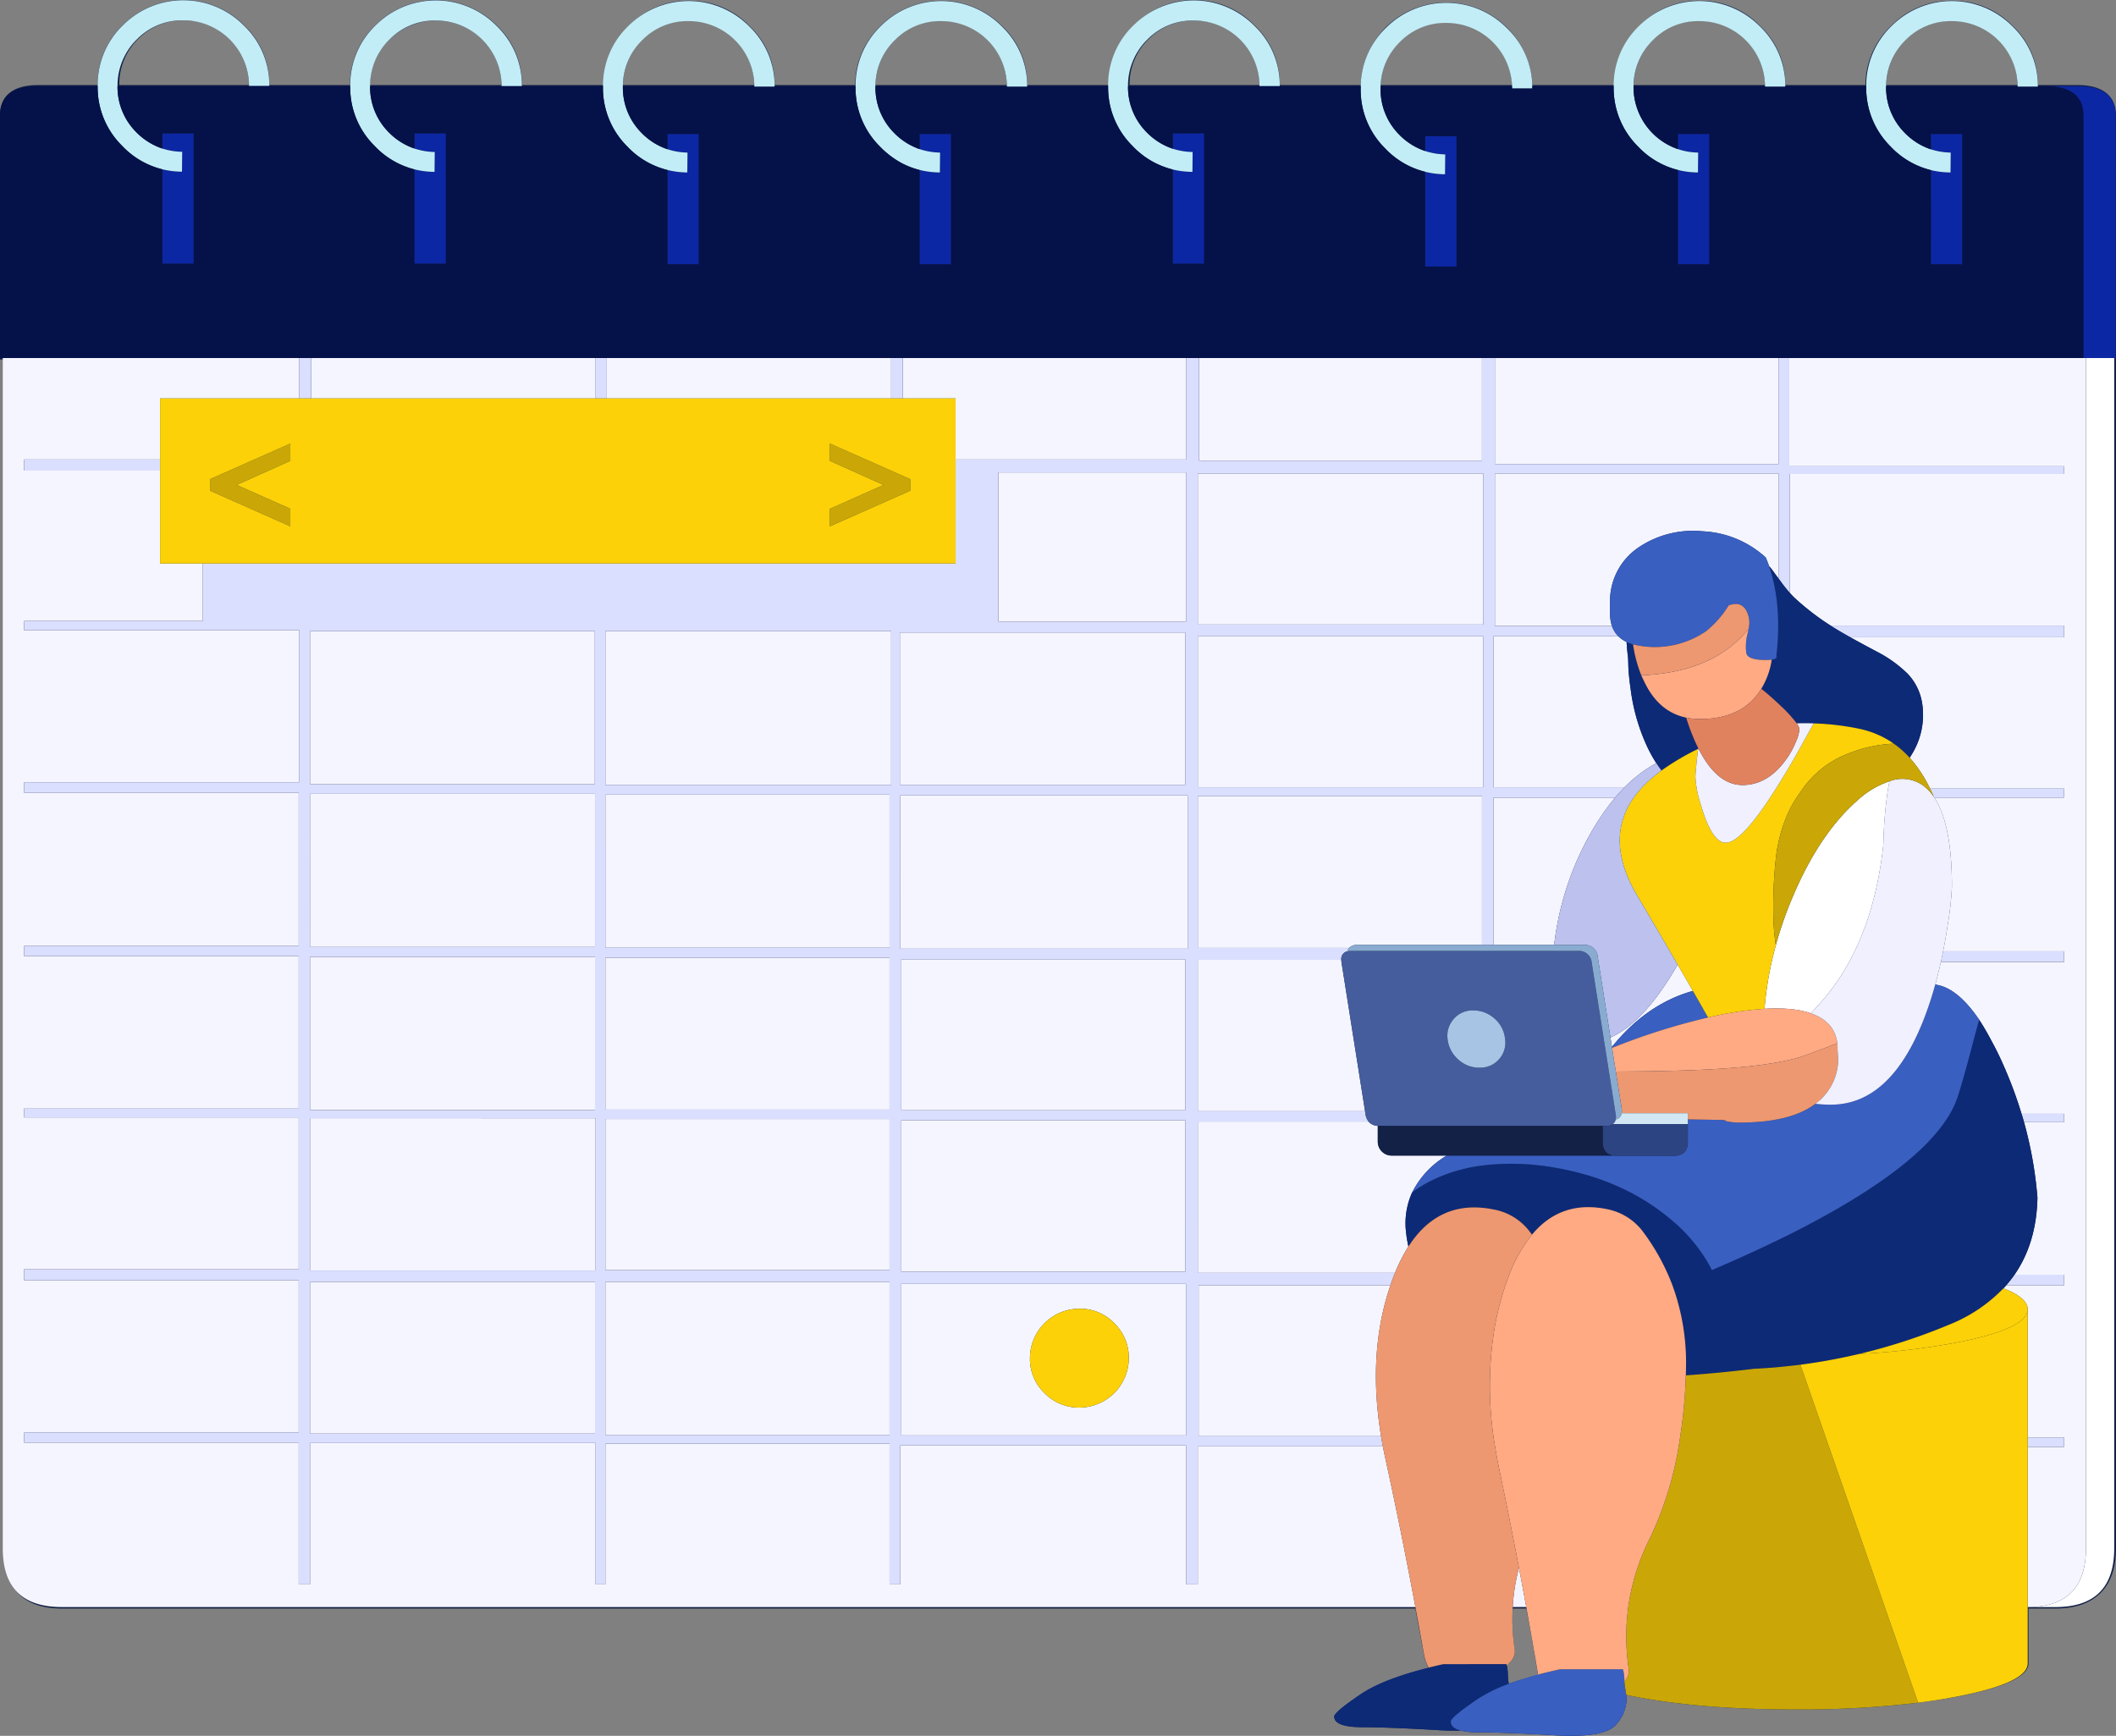 <svg xmlns="http://www.w3.org/2000/svg" xmlns:xlink="http://www.w3.org/1999/xlink" width="507.253" height="416.105" viewBox="0 0 507.253 416.105"><rect x="0" y="0" width="507.253" height="416.105" fill="#808080" stroke="none"/><defs><clipPath id="clip-path"><path id="Trac&#xE9;_3061" data-name="Trac&#xE9; 3061" d="M121.8,0H629.057V416.1H121.8Zm0,0" transform="translate(-121.804)"></path></clipPath><clipPath id="clip-path-2"><path id="Trac&#xE9;_3070" data-name="Trac&#xE9; 3070" d="M476.475,132.959H612.537V422.172H476.475Zm0,0" transform="translate(-476.475 -132.959)"></path></clipPath></defs><g id="Agenda" transform="translate(-121.804)"><g id="Groupe_594" data-name="Groupe 594" transform="translate(121.804)" clip-path="url(#clip-path)"><path id="Trac&#xE9;_3060" data-name="Trac&#xE9; 3060" d="M483.484,403.645a17.776,17.776,0,0,1-.213-1.955,11.433,11.433,0,0,0-.239-2.406q.482-.491.953-1.027a3.107,3.107,0,0,0,.905-2.828,48.365,48.365,0,0,1-.454-9.838h3.245c.959,4.769,1.89,10.407,2.785,15.7.018.1.036.12.048.221C487.919,402.212,485.577,402.865,483.484,403.645ZM210.478,20.513A15.276,15.276,0,0,1,215.22,9.4a16.019,16.019,0,0,1,22.235.01,15.851,15.851,0,0,1,4.585,10.973H210.478Zm65.362-11.1A15.062,15.062,0,0,1,286.946,5,15.3,15.3,0,0,1,298.057,9.52a15.831,15.831,0,0,1,4.574,10.865h-31.51A16.082,16.082,0,0,1,275.84,9.412Zm60.547,0A15.062,15.062,0,0,1,347.492,5,15.3,15.3,0,0,1,358.6,9.52a15.828,15.828,0,0,1,4.573,10.865h-31.51A16.083,16.083,0,0,1,336.387,9.412Zm56.206,11.1A15.062,15.062,0,0,1,397.122,9.4a14.935,14.935,0,0,1,11.013-4.481,15.174,15.174,0,0,1,11.059,4.491,15.766,15.766,0,0,1,4.53,10.973H392.593ZM457.478,9.841a15.072,15.072,0,0,1,11.107-4.415,15.291,15.291,0,0,1,11.11,4.523,15.552,15.552,0,0,1,4.575,10.435H452.76A15.83,15.83,0,0,1,457.478,9.841Zm60.641-.429A15.059,15.059,0,0,1,529.228,5,15.3,15.3,0,0,1,540.335,9.52a15.844,15.844,0,0,1,4.577,10.865H513.4A16.1,16.1,0,0,1,518.119,9.412Zm60.546,0A15.069,15.069,0,0,1,589.777,5,15.3,15.3,0,0,1,600.884,9.52a15.844,15.844,0,0,1,4.577,10.865H573.944A16.1,16.1,0,0,1,578.665,9.412ZM619.81,20.385h-9.489a19.081,19.081,0,0,0-6.052-14.168A19.716,19.716,0,0,0,589.823.183a20.01,20.01,0,0,0-14.59,5.944,19.72,19.72,0,0,0-6.247,14.435v-.177H549.777a19.067,19.067,0,0,0-6.057-14.168A19.707,19.707,0,0,0,529.274.183a19.473,19.473,0,0,0-14.349,5.944,19.5,19.5,0,0,0-6.008,14.435v-.177H489.133a20.447,20.447,0,0,0-6.054-13.74,20.635,20.635,0,0,0-28.938-.223,20.889,20.889,0,0,0-6.149,13.963h-19.4a19.168,19.168,0,0,0-6.056-14.31A19.717,19.717,0,0,0,408.087.038a19.37,19.37,0,0,0-14.3,5.948,19.436,19.436,0,0,0-5.958,14.429v-.03H368.042a19.053,19.053,0,0,0-6.056-14.168A20.527,20.527,0,0,0,333,6.127a19.675,19.675,0,0,0-6.2,14.435v-.177H307.5a19.053,19.053,0,0,0-6.056-14.168A19.707,19.707,0,0,0,286.994.183a19.381,19.381,0,0,0-14.3,5.944,19.457,19.457,0,0,0-5.958,14.435v-.177H246.9a19.18,19.18,0,0,0-6.052-14.31,20.5,20.5,0,0,0-28.966-.088,19.652,19.652,0,0,0-6.173,14.429v-.03h-55.3v.078a15.042,15.042,0,0,1,4.5-11.105,14.9,14.9,0,0,1,11-4.485,15.177,15.177,0,0,1,11.055,4.513,15.847,15.847,0,0,1,4.525,11h4.86A19.241,19.241,0,0,0,180.3,6.049a20.472,20.472,0,0,0-28.94-.108,19.524,19.524,0,0,0-6.149,14.278.917.917,0,0,0,0,.167h-14.3c-6.072,0-9.107,2.623-9.107,7.327V86.179h.953v285c0,9.376,4.417,14.414,13.825,14.414H461.1c.7,3.813,1.387,7.323,2.049,11.078a9.3,9.3,0,0,0,1.144,3.177c-7.178,1.792-12.562,3.837-16.161,6.225-4.32,2.928-6.486,4.714-6.486,5.414q0,2.525,6.627,2.562,6.676,0,18.452.713c1.929.108,3.68.138,5.244.088a17.942,17.942,0,0,0,4.242.43q6.677,0,18.452.714,11.872.671,14.587-2.621a9.33,9.33,0,0,0,2.478-6.578c-.026-.173-.052-.335-.072-.5.4.095.8.179,1.216.265q16.307,3.239,39.333,3.241a238.825,238.825,0,0,0,29.411-1.622c3.529-.445,6.966-.987,10.11-1.619,10.84-2.163,16.352-4.768,16.352-7.822V385.592h6.483c9.376,0,14.492-5.039,14.492-14.414V27.712c0-4.7-3.144-7.327-9.247-7.327" transform="translate(-121.804 0)" fill="#132146" fill-rule="evenodd"></path></g><path id="Trac&#xE9;_3062" data-name="Trac&#xE9; 3062" d="M648.855,89.933V375.281q0,14.063-14.066,14.063h-5.908q13.2-.431,13.2-14.063V89.933ZM576.126,247.008a20.44,20.44,0,0,0-4.413-.955c-.057-.01-.123-.018-.19-.026a39.958,39.958,0,0,0-6.5-.092,82.472,82.472,0,0,1,2.718-15.257,89.355,89.355,0,0,1,4.125-11.778q6.381-15.017,15.494-22.981a21.289,21.289,0,0,1,7.624-4.529c-.2.947-.385,1.978-.545,3.1a107.731,107.731,0,0,0-.93,12.109q-2.088,19.385-10.727,32.279a53.249,53.249,0,0,1-3.529,4.674c-.9,1.052-1.947,2.2-3.123,3.457" transform="translate(-20.224 -4.104)" fill="#fff" fill-rule="evenodd"></path><path id="Trac&#xE9;_3063" data-name="Trac&#xE9; 3063" d="M264.478,311.393V347.77H196.159V311.393Zm.142-39.236v36.517H196.159V272.156Zm141.353.476v36.329H337.9V272.632ZM335.08,311.393v36.76H266.956v-36.76Zm0-39.045v36.234H266.956V272.348Zm71.084,39.523V348.2H337.9V311.871ZM392.436,329.7a11.435,11.435,0,0,0-3.484-8.392,11.277,11.277,0,0,0-8.343-3.479A11.883,11.883,0,0,0,368.74,329.7a11.277,11.277,0,0,0,3.482,8.342,11.434,11.434,0,0,0,8.388,3.484A11.9,11.9,0,0,0,392.436,329.7ZM337.56,192.249V155.728h68.413v36.521Zm.335,41.811h68.078v36.191H337.9Zm-70.94-.381H335.08V270.1H266.956Zm70.7-2.145V194.775h68.889v36.758Zm-141.5-.427V194.394h68.319v36.712Zm70.8.191V194.585H335.08V231.3ZM443.376,234.2a5.382,5.382,0,0,0,.07.717l5.625,35.566h-40.1V234.2Zm11.774,78q-.18.536-.357,1.094-5.075,15.773-1.882,35.093H409.17V312.206Zm32.564,77.139h-3.245a46.181,46.181,0,0,1,1.5-9.394Q486.858,384.644,487.714,389.344Zm-28.248-86.414a38.291,38.291,0,0,0-3.219,6.317H408.976V272.966h40.93a2.99,2.99,0,0,0,2.216,1.023v3.743a3.34,3.34,0,0,0,3.337,3.388h13.184a21.391,21.391,0,0,0-8.272,8.82,17.879,17.879,0,0,0-1.382,10.2v.239a.558.558,0,0,1,.046.237C459.157,301.4,459.3,302.174,459.466,302.931Zm17.923-146.3v36.186H408.976V156.633Zm46.626,78.716q2.034,3.471,3.647,6.3-11.112,3.122-19.405,13.419l-.357-2.241Q516.063,249.194,524.015,235.348Zm-78.781-4H408.976V194.964h68.13v35.664H447.261A2.5,2.5,0,0,0,445.234,231.345ZM509.021,195.3a55.98,55.98,0,0,0-4.363,6.008,70.516,70.516,0,0,0-10.108,28.129q-.051.371-.213,1.192H479.869V195.3Zm-.764-41.147H480.2V117.587h67.982v25.2c-.961-1.306-1.5-2.049-1.623-2.219-.211-.257-.426-.514-.642-.76q-.362-1.045-.786-2.051a24,24,0,0,0-15.207-6.291,23.288,23.288,0,0,0-15.209,3.813,15.5,15.5,0,0,0-6.911,13.4v3.055A9.469,9.469,0,0,0,508.257,154.152Zm-30.868-36.566v36.235H408.976V117.587Zm32.4,39.046a7.319,7.319,0,0,0,1.978,1.361c.1,1.507.209,2.693.335,3.548.03.161.062.987.092,2.482q.145,2.574.526,5.1a46.56,46.56,0,0,0,4.1,14.208,34.689,34.689,0,0,0,2.075,3.716,31.784,31.784,0,0,0-7.605,5.77H479.869V156.633Zm50.87-2.572A61.03,61.03,0,0,1,552,147.383c-.344-.331-.714-.714-1.094-1.142V117.727h65.743v-1.858H550.765V89.933h71.121V375.281q0,13.633-13.2,14.063h-.765v-38.38h8.723v-2.286h-8.723V317.971q0-2.766-5.821-5.029c.231-.243.452-.488.668-.737h13.876v-2.53H604.753q5.271-7.6,5.5-18.448a95.672,95.672,0,0,0-3.216-18.117h9.607v-2h-10.2a97.825,97.825,0,0,0-3.812-10.44,3.9,3.9,0,0,0-.242-.574q-1.472-3.432-3.052-6.291-1.518-2.911-3.046-5.244-5.109-7.537-10.249-8.392c-.1-.016-.19-.034-.288-.048q.732-2.637,1.356-5.434h29.535v-2.531H587.636q.663-3.257,1.171-6.719a74.645,74.645,0,0,0,.95-8.82q0-14.951-4.218-21.314h31.107v-2.145H584.512a31.605,31.605,0,0,0-4.886-7.415c.139-.2.272-.422.406-.642a17.962,17.962,0,0,0,2.625-12.157,13.207,13.207,0,0,0-3.576-7.389,30.522,30.522,0,0,0-7.156-5.152q-3.784-2-6.53-3.528h51.25V154.06ZM480.2,89.933h67.982v25.41H480.2Zm-3.1,0v24.6H409.263v-24.6ZM196.159,233.49h68.319V270.2H196.159Zm0-78.1H264.43V192.1H196.159Zm70.8,36.856V155.392h68.509v36.856Zm139.208-74.9V153.1h-45V117.348Zm-55.254-3.1V99.61H338.229V89.933h67.935v24.316ZM335.465,89.933V99.61H267.291V89.933Zm-139.067,0H264.62V99.61H196.4Zm-36.184,24.316H127.606v2.669h32.608v22.263h10.249V152.96H127.606V155.2h65.979v36.425H127.606v2.528h65.838v36.712H127.606V233.3h65.838v36.566H127.606v2.1h65.838v36.429H127.606v2.623h65.838v36.517H127.606v2.384h65.838V383.91h2.715v-33.9H264.62v33.9h2.336V350.154H335.08V383.91h2.579V350.586h68.5V383.91h2.812V350.824H453.34c.182.961.383,1.929.6,2.9q3.877,17.769,7.2,35.616H136.614q-14.112,0-14.112-14.063V89.933h71.082V99.61H160.214v14.639" transform="translate(-0.032 -4.104)" fill="#f5f5ff" fill-rule="evenodd"></path><path id="Trac&#xE9;_3064" data-name="Trac&#xE9; 3064" d="M264.864,272.156H196.4v36.517h68.461Zm-.142,39.236H196.4V347.77h68.319Zm70.6-39.045H267.2v36.234h68.124Zm0,39.045H267.2v36.76h68.124Zm70.893-38.761H338.14v36.329h68.078Zm.191,39.238H338.14V348.2h68.268ZM267.2,233.679V270.1h68.124V233.679Zm70.94.381v36.191h68.078V234.06Zm-.335-41.811h68.413V155.728H337.8Zm.1,39.285h68.889V194.775H337.9Zm-70.7-.237h68.124V194.585H267.2Zm-70.8-.191h68.319V194.394H196.4Zm281.229-74.473H409.22v36.186h68.413ZM608.167,350.965v-2.286h8.723v2.286Zm-5.153-38.759a30.666,30.666,0,0,0,1.983-2.53H616.89v2.53Zm4.269-39.1c-.185-.67-.385-1.337-.6-2h10.2v2Zm-22.527-79.956H616.89V195.3H585.784c-.046-.07-.093-.144-.144-.215a.222.222,0,0,0-.026-.072C585.342,194.376,585.054,193.758,584.756,193.154Zm-424.3-76.235H127.85v-2.669h32.608ZM560.9,154.06H616.89v2.811H565.64q-1.641-.918-2.908-1.67C562.106,154.827,561.5,154.447,560.9,154.06Zm26.457,80.622c.19-.835.36-1.677.524-2.531H616.89v2.531Zm-109.723-117.1H409.22v36.235h68.413Zm-126.479-3.337h55.254V89.933h3.1v24.6H477.35v-24.6h3.1v25.41H548.43V89.933h2.579v25.936H616.89v1.858H551.148v28.514q-.8-.906-1.716-2.1c-.375-.508-.7-.957-1-1.357v-25.2H480.448v36.566H508.5a6.055,6.055,0,0,0,.456,1.05,5.87,5.87,0,0,0,1.072,1.431H480.113v36.186h31.416q-1.144,1.162-2.264,2.48H480.113v35.33H477.35V194.964H409.22v36.381h36.258a1.739,1.739,0,0,0-.383.807,1.859,1.859,0,0,0-1.475,2.053h-34.4v36.282h40.1l.1.668a3.867,3.867,0,0,0,.738,1.81H409.22v36.283h47.272q-.575,1.412-1.1,2.958H409.414v36.186h43.74c.13.8.273,1.612.429,2.432H409.22V383.91h-2.812V350.586H337.9V383.91h-2.579V350.154H267.2V383.91h-2.336v-33.9H196.4v33.9h-2.715V349.915H127.85v-2.384h65.838V311.014H127.85v-2.623h65.838V271.962H127.85v-2.1h65.838V233.3H127.85v-2.433h65.838V194.155H127.85v-2.528h65.979V155.2H127.85V152.96h42.857V139.182H351.154Zm55.254,3.1h-45V153.1h45ZM267.2,192.249h68.509V155.392H267.2Zm-70.8-36.856V192.1h68.271V155.392Zm0,78.1V270.2h68.319V233.49ZM264.864,99.61V89.933h2.671V99.61Zm70.845-9.677h2.763V99.61h-2.763Zm-141.881,0h2.813V99.61h-2.813V89.933" transform="translate(-0.276 -4.104)" fill="#dbdfff" fill-rule="evenodd"></path><path id="Trac&#xE9;_3065" data-name="Trac&#xE9; 3065" d="M162.568,41.573a21.1,21.1,0,0,0,4.718.57l.048-4.768a16.359,16.359,0,0,1-4.766-.785V32.941H170.1V64.219h-7.529Zm60.448-4.983V32.941h7.535V64.219h-7.535V41.595a20.927,20.927,0,0,0,4.816.6l.048-4.768A16.032,16.032,0,0,1,223.016,36.59Zm60.643,5.147a20.409,20.409,0,0,0,4.768.6l.048-4.768a16.234,16.234,0,0,1-4.816-.809V33.084h7.531V64.361h-7.531Zm60.45,0a21.41,21.41,0,0,0,4.865.6l.048-4.768a16.388,16.388,0,0,1-4.912-.835V33.084h7.535V64.361h-7.535Zm60.691-.12a20.208,20.208,0,0,0,3.192.5c.5.04,1.014.062,1.527.07l.048-4.768a16.383,16.383,0,0,1-4.768-.785v-3.7h7.531V64.219H404.8Zm60.5.552a20.508,20.508,0,0,0,4.769.6L470.114,38a16.235,16.235,0,0,1-4.816-.811V33.61h7.532V64.885H465.3Zm60.6-5.438V33.084h7.531V64.361h-7.531V41.737a20.981,20.981,0,0,0,4.809.6l.051-4.768A15.939,15.939,0,0,1,525.894,36.73Zm60.636,5.033a21.045,21.045,0,0,0,4.721.57l.046-4.768a16.516,16.516,0,0,1-4.767-.787V33.084h7.536V64.361H586.53Zm43.96,45.054H623.1V28.7q0-6.023-6.673-6.913a19.784,19.784,0,0,0-2-.145h7.249q9.155,0,9.15,7.058V86.817h-.329" transform="translate(-1.86 -0.988)" fill="#0c27a3" fill-rule="evenodd"></path><path id="Trac&#xE9;_3066" data-name="Trac&#xE9; 3066" d="M146.333,20.657c0-.092,0-.191,0-.287a19.786,19.786,0,0,1,6.149-14.4,20.436,20.436,0,0,1,28.94.191,19.625,19.625,0,0,1,6.052,14.445h-4.86A15.71,15.71,0,0,0,166.928,4.875,15.14,15.14,0,0,0,155.819,9.36a15.483,15.483,0,0,0-4.72,11.105V20.8a15.349,15.349,0,0,0,4.433,10.821,15.794,15.794,0,0,0,6.3,3.983,16.359,16.359,0,0,0,4.766.785l-.048,4.768a21.1,21.1,0,0,1-4.718-.57,19.749,19.749,0,0,1-9.677-5.677,19.67,19.67,0,0,1-5.818-14.11Zm101.687,0h-4.86A15.71,15.71,0,0,0,227.47,4.923,15.146,15.146,0,0,0,216.365,9.4a15.492,15.492,0,0,0-4.72,11.112V20.8a15.365,15.365,0,0,0,4.433,10.871,15.671,15.671,0,0,0,6.2,3.933,16.032,16.032,0,0,0,4.865.833l-.048,4.768a20.927,20.927,0,0,1-4.816-.6,19.769,19.769,0,0,1-9.579-5.651A19.681,19.681,0,0,1,206.879,20.8v-.383a19.785,19.785,0,0,1,6.149-14.4,20.426,20.426,0,0,1,28.94.191A19.623,19.623,0,0,1,248.02,20.657Zm55.73,0A15.7,15.7,0,0,0,288.065,5.068,15.131,15.131,0,0,0,276.96,9.549a15.49,15.49,0,0,0-4.72,11.107V20.8a15.351,15.351,0,0,0,4.433,11.011,15.655,15.655,0,0,0,6.245,3.959,16.234,16.234,0,0,0,4.816.809l-.048,4.768a20.409,20.409,0,0,1-4.768-.6,19.689,19.689,0,0,1-9.63-5.647,19.714,19.714,0,0,1-5.814-14.3v-.237a19.789,19.789,0,0,1,6.149-14.4,20.426,20.426,0,0,1,28.936.191,19.6,19.6,0,0,1,6.056,14.3V20.8H303.75Zm60.546,0A15.7,15.7,0,0,0,348.612,5.068a15.131,15.131,0,0,0-11.105,4.481,15.491,15.491,0,0,0-4.72,11.107V20.8a15.351,15.351,0,0,0,4.433,11.011,15.744,15.744,0,0,0,6.149,3.933,16.388,16.388,0,0,0,4.912.835l-.048,4.768a21.41,21.41,0,0,1-4.865-.6,19.3,19.3,0,0,1-4.385-1.692,21.038,21.038,0,0,1-2.121-1.332,22.052,22.052,0,0,1-3.029-2.623,19.723,19.723,0,0,1-5.815-14.3v-.237a19.8,19.8,0,0,1,6.151-14.4,20.426,20.426,0,0,1,28.936.191,19.6,19.6,0,0,1,6.056,14.3V20.8H364.3Zm60.547,0A15.708,15.708,0,0,0,409.158,4.923,15.14,15.14,0,0,0,398.052,9.4a15.493,15.493,0,0,0-4.72,11.112V20.8a15.363,15.363,0,0,0,4.433,10.871,15.8,15.8,0,0,0,6.293,3.981,16.383,16.383,0,0,0,4.768.785l-.048,4.768c-.514-.008-1.025-.03-1.527-.07a20.208,20.208,0,0,1-3.192-.5,19.772,19.772,0,0,1-9.679-5.673A19.686,19.686,0,0,1,388.564,20.8v-.383a19.8,19.8,0,0,1,6.151-14.4,20.421,20.421,0,0,1,28.936.191,19.611,19.611,0,0,1,6.056,14.445Zm60.546,0A15.717,15.717,0,0,0,469.7,5.5,15.132,15.132,0,0,0,458.6,9.979a15.507,15.507,0,0,0-4.718,10.678v.429a15.372,15.372,0,0,0,4.433,11.158,15.723,15.723,0,0,0,6.245,3.957,16.235,16.235,0,0,0,4.816.811l-.048,4.768a20.508,20.508,0,0,1-4.769-.6,19.728,19.728,0,0,1-9.633-5.651,19.728,19.728,0,0,1-5.813-14.541v-.335A19.791,19.791,0,0,1,455.26,6.591a20.434,20.434,0,0,1,28.938.191,19.614,19.614,0,0,1,6.054,13.875v.574h-4.863Zm65.507,0V20.8h-4.865v-.145A15.708,15.708,0,0,0,530.347,5.068a15.128,15.128,0,0,0-11.11,4.481,15.507,15.507,0,0,0-4.72,11.107V20.8a15.734,15.734,0,0,0,10.636,14.944,15.939,15.939,0,0,0,4.86.835l-.051,4.768a20.981,20.981,0,0,1-4.809-.6,19.755,19.755,0,0,1-9.584-5.647,19.717,19.717,0,0,1-5.818-14.3v-.237a19.8,19.8,0,0,1,6.149-14.4,20.431,20.431,0,0,1,28.939.191A19.615,19.615,0,0,1,550.9,20.657Zm55.684,0A15.708,15.708,0,0,0,590.9,5.068a15.137,15.137,0,0,0-11.112,4.481,15.51,15.51,0,0,0-4.721,11.107A15.376,15.376,0,0,0,579.5,31.812a15.684,15.684,0,0,0,6.288,3.981,16.516,16.516,0,0,0,4.767.787l-.046,4.768a21.045,21.045,0,0,1-4.721-.57,19.775,19.775,0,0,1-9.674-5.673A19.733,19.733,0,0,1,570.3,20.657v-.092a19.823,19.823,0,0,1,6.149-14.4,20.436,20.436,0,0,1,28.944.191,19.63,19.63,0,0,1,6.052,14.3V20.8h-4.86v-.145" transform="translate(-1.119 -0.003)" fill="#c2edf6" fill-rule="evenodd"></path><path id="Trac&#xE9;_3067" data-name="Trac&#xE9; 3067" d="M621.238,86.817H121.8V28.7q0-7.056,9.107-7.058h14.3v.145a19.67,19.67,0,0,0,5.818,14.11,19.749,19.749,0,0,0,9.677,5.677V64.219h7.529V32.941h-7.529V36.59a15.794,15.794,0,0,1-6.3-3.983,15.349,15.349,0,0,1-4.433-10.821v-.145h55.78v.145a19.681,19.681,0,0,0,5.818,14.158,19.769,19.769,0,0,0,9.579,5.651V64.219h7.535V32.941h-7.535V36.59a15.671,15.671,0,0,1-6.2-3.933,15.365,15.365,0,0,1-4.433-10.871v-.145h55.828v.145a19.714,19.714,0,0,0,5.814,14.3,19.689,19.689,0,0,0,9.63,5.647V64.361h7.531V33.084H281.8v3.672a15.655,15.655,0,0,1-6.245-3.959,15.351,15.351,0,0,1-4.433-11.011v-.145h31.51v.145H307.5v-.145h19.4v.145a19.723,19.723,0,0,0,5.815,14.3,22.052,22.052,0,0,0,3.029,2.623,21.038,21.038,0,0,0,2.121,1.332,19.3,19.3,0,0,0,4.385,1.692V64.361h7.535V33.084h-7.535V36.73A15.744,15.744,0,0,1,336.1,32.8a15.351,15.351,0,0,1-4.433-11.011v-.145h31.51v.145h4.865v-.145h19.4v.145a19.686,19.686,0,0,0,5.816,14.158,19.772,19.772,0,0,0,9.679,5.673v22.6h7.531V32.941H402.94v3.7a15.8,15.8,0,0,1-6.293-3.981,15.363,15.363,0,0,1-4.433-10.871v-.145h55.778v.335a19.727,19.727,0,0,0,5.813,14.541,19.728,19.728,0,0,0,9.633,5.651V64.885h7.532V33.61h-7.532v3.576a15.723,15.723,0,0,1-6.245-3.957,15.372,15.372,0,0,1-4.433-11.158v-.429h31.51v.574h4.863v-.574h19.5v.145a19.717,19.717,0,0,0,5.818,14.3,19.756,19.756,0,0,0,9.584,5.647V64.361h7.531V33.084h-7.531V36.73A15.734,15.734,0,0,1,513.4,21.786v-.145h31.514v.145h4.865v-.145h19.4A19.733,19.733,0,0,0,575,36.09a19.775,19.775,0,0,0,9.674,5.673v22.6h7.536V33.084H584.67v3.694a15.684,15.684,0,0,1-6.288-3.981,15.376,15.376,0,0,1-4.439-11.156h31.518v.145h4.86v-.145h2.24a19.784,19.784,0,0,1,2,.145q6.673.891,6.673,6.913V86.817" transform="translate(0 -0.988)" fill="#051149" fill-rule="evenodd"></path><path id="Trac&#xE9;_3068" data-name="Trac&#xE9; 3068" d="M487.264,421.337c-1.563.046-3.315.012-5.244-.1q-11.779-.714-18.452-.714-6.626-.045-6.627-2.575,0-1.05,6.486-5.434,5.4-3.586,16.161-6.269,1.7-.434,3.528-.833h15.113c.03.11.064.231.1.358a11.433,11.433,0,0,1,.239,2.406,17.776,17.776,0,0,0,.213,1.955,36.76,36.76,0,0,0-7.411,3.624q-6.487,4.385-6.486,5.434Q484.879,420.706,487.264,421.337ZM474.727,305.315c-.169-.757-.309-1.527-.431-2.314a.558.558,0,0,0-.046-.237v-.239a17.879,17.879,0,0,1,1.382-10.2,30.1,30.1,0,0,1,4.67-2.862,38.494,38.494,0,0,1,12.348-3.6c.349-.044.7-.081,1.05-.119.474-.052.949-.09,1.431-.118a58.712,58.712,0,0,1,13.923.64q17.061,2.766,28.743,12.683a38.916,38.916,0,0,1,9.18,11.038c.169.327.339.65.5.979q1.418-.611,2.79-1.218,7.2-3.14,13.039-5.982c.051-.022.1-.048.144-.07q1.31-.638,2.579-1.264,28.443-14.292,37.225-26.937c.478-.675.909-1.34,1.289-2a21.434,21.434,0,0,0,1.86-4.1q1.333-4.052,3.812-13.54.717-2.716,1.341-4.909,1.526,2.336,3.046,5.244,1.572,2.86,3.052,6.291a3.9,3.9,0,0,1,.242.574,97.825,97.825,0,0,1,3.812,10.44c.211.668.411,1.334.6,2a95.672,95.672,0,0,1,3.216,18.117q-.231,10.845-5.5,18.448a30.666,30.666,0,0,1-1.983,2.53c-.216.249-.437.494-.668.737a37.2,37.2,0,0,1-13.11,8.749,138.716,138.716,0,0,1-21.382,6.962,140.392,140.392,0,0,1-14.179,2.6c-.843.108-1.68.2-2.528.287-1.074.119-2.158.231-3.242.335-1.788.148-3.581.267-5.389.357-2.856.347-5.61.648-8.245.905-2.81.269-5.5.492-8.055.666q.031-1.051.046-2.1a53.957,53.957,0,0,0-3.314-19.645c-.308-.8-.632-1.6-.981-2.384a52.273,52.273,0,0,0-5.765-9.964,14.134,14.134,0,0,0-8.725-5.721q-11.123-2.35-18.139,6.078c-.153-.2-.3-.4-.454-.594a13.975,13.975,0,0,0-8.723-5.436.188.188,0,0,0-.048,0,23.349,23.349,0,0,0-2.48-.383Q481.4,294.911,474.727,305.315Zm53.846-144.368a32.078,32.078,0,0,0,1.977,7.415c.194.443.4.891.622,1.334q3.432,7.409,10.133,8.82.709,2.279,1.546,4.339.678,1.658,1.4,3.076c-.026.026-.046.048-.067.072a60.786,60.786,0,0,0-7.2,4.1c-.55.361-1.084.726-1.593,1.1-.432-.564-.84-1.152-1.24-1.766a34.689,34.689,0,0,1-2.075-3.716,46.562,46.562,0,0,1-4.1-14.208q-.379-2.526-.526-5.1c-.03-1.495-.062-2.322-.092-2.482-.126-.855-.235-2.041-.335-3.548A10.946,10.946,0,0,0,528.573,160.948Zm34.874-15.779c.3.4.627.849,1,1.357q.917,1.2,1.716,2.1c.38.427.75.811,1.094,1.142a61.03,61.03,0,0,0,8.656,6.677c.6.387,1.207.766,1.834,1.142q1.264.75,2.908,1.67,2.751,1.53,6.53,3.528a30.522,30.522,0,0,1,7.156,5.152,13.207,13.207,0,0,1,3.576,7.389,17.962,17.962,0,0,1-2.625,12.157c-.134.22-.267.437-.406.642a23.887,23.887,0,0,0-3.791-3.361,22.481,22.481,0,0,0-8.533-3.624,63.085,63.085,0,0,0-10.675-1.24c-1.367-.044-2.728-.044-4.074,0a31.93,31.93,0,0,0-3.889-4.242q-2.265-2.173-4.6-4.052l.216-.379a18.454,18.454,0,0,0,2.286-6.6c.909-.126,1.274-.373,1.1-.739q1.418-12.459-1.742-21.693c.216.247.432.5.642.76.123.171.663.913,1.623,2.219" transform="translate(-15.293 -6.488)" fill="#0d2a77" fill-rule="evenodd"></path><g id="Groupe_595" data-name="Groupe 595" transform="translate(460.291 126.892)" clip-path="url(#clip-path-2)"><path id="Trac&#xE9;_3069" data-name="Trac&#xE9; 3069" d="M527.845,412.376c.02.169.046.331.072.5a9.33,9.33,0,0,1-2.478,6.578q-2.718,3.29-14.587,2.621-11.779-.714-18.452-.714a18.163,18.163,0,0,1-4.242-.43q-2.384-.63-2.384-2.145,0-1.05,6.486-5.434a36.76,36.76,0,0,1,7.411-3.624q3.139-1.171,7.031-2.215c1.65-.44,3.4-.861,5.244-1.266H527.06a10.812,10.812,0,0,1,.331,2.767v.143C527.426,409.683,527.574,410.756,527.845,412.376ZM484.8,283.1h40.021a5.8,5.8,0,0,0,.762.048h13.684q3.337,0,3.339-3.385v-5.342l8.723.144a1.6,1.6,0,0,0,.714.333,12.575,12.575,0,0,0,3.052.285q12.121,0,18.089-4.5a30.325,30.325,0,0,0,3.7.213q15.975,0,24.074-25.554.5-1.59.956-3.241c.1.014.19.032.288.048q5.14.855,10.249,8.392-.624,2.188-1.341,4.909-2.474,9.488-3.812,13.54a21.434,21.434,0,0,1-1.86,4.1c-.38.664-.812,1.33-1.289,2q-8.777,12.649-37.225,26.937-1.271.626-2.579,1.264c-.046.022-.093.048-.144.07q-5.849,2.845-13.039,5.982-1.372.608-2.79,1.218c-.159-.329-.329-.652-.5-.979a38.916,38.916,0,0,0-9.18-11.038q-11.679-9.918-28.743-12.683a58.712,58.712,0,0,0-13.923-.64c-.481.028-.957.066-1.431.118-.349.038-.7.075-1.049.119a38.494,38.494,0,0,0-12.348,3.6,30.1,30.1,0,0,0-4.67,2.862A21.391,21.391,0,0,1,484.8,283.1Zm39.614-26.056q8.3-10.3,19.405-13.419,1.526,2.643,2.692,4.718.486.867.956,1.643-2.081.49-4.29,1.074a159.223,159.223,0,0,0-18.737,6.223Zm38.306-92.827a14.8,14.8,0,0,1-1.618.07c-2.7,0-4.192-.539-4.48-1.619a12.531,12.531,0,0,1,.426-5.149,6.2,6.2,0,0,0,.118-.67,6.13,6.13,0,0,0-.735-4.718c-.925-1.3-2.271-1.605-4.053-.9a23.948,23.948,0,0,1-5.389,6.148,21.656,21.656,0,0,1-17.52,3.171,10.946,10.946,0,0,1-1.549-.57,7.319,7.319,0,0,1-1.978-1.361,5.869,5.869,0,0,1-1.072-1.431,6.053,6.053,0,0,1-.456-1.05,9.469,9.469,0,0,1-.45-2.428v-3.055a15.5,15.5,0,0,1,6.911-13.4,23.288,23.288,0,0,1,15.209-3.813,24,24,0,0,1,15.207,6.291q.424,1.006.786,2.051,3.159,9.232,1.742,21.693c.175.365-.19.612-1.1.739" transform="translate(-476.477 -132.979)" fill="#395fc1" fill-rule="evenodd"></path></g><path id="Trac&#xE9;_3071" data-name="Trac&#xE9; 3071" d="M572.018,342.788l28.219,81.027a238.825,238.825,0,0,1-29.411,1.622q-23.026,0-39.333-3.241c-.416-.086-.821-.171-1.216-.265-.271-1.619-.42-2.693-.454-3.216a.523.523,0,0,0,.1-.095,3.709,3.709,0,0,0,.905-3.147,52.928,52.928,0,0,1-.07-14.591,52.255,52.255,0,0,1,4.838-15.781,82.012,82.012,0,0,0,6.962-21.071c.1-.557.2-1.114.288-1.668.134-.813.262-1.625.38-2.432a121.26,121.26,0,0,0,1.336-14.591c2.553-.175,5.245-.4,8.055-.666,2.635-.257,5.389-.558,8.245-.905,1.808-.09,3.6-.209,5.389-.357,1.084-.1,2.168-.217,3.242-.335.848-.086,1.685-.178,2.528-.287" transform="translate(-18.618 -15.642)" fill="#caa706" fill-rule="evenodd"></path><path id="Trac&#xE9;_3072" data-name="Trac&#xE9; 3072" d="M628.527,359.585v54.157q0,4.581-16.26,7.822-4.716.949-10.013,1.619l-28.219-81.027a140.392,140.392,0,0,0,14.179-2.6,170.8,170.8,0,0,0,24.053-2.859q16.113-3.248,16.26-7.774v30.66" transform="translate(-20.636 -15.009)" fill="#fcd107" fill-rule="evenodd"></path><path id="Trac&#xE9;_3073" data-name="Trac&#xE9; 3073" d="M588.892,339.316a138.716,138.716,0,0,0,21.382-6.962,37.2,37.2,0,0,0,13.11-8.749q5.818,2.264,5.821,5.029v.048q-.146,4.53-16.26,7.774a170.8,170.8,0,0,1-24.053,2.859" transform="translate(-21.314 -14.767)" fill="#fcd107" fill-rule="evenodd"></path><path id="Trac&#xE9;_3074" data-name="Trac&#xE9; 3074" d="M528.282,410.281v-.143a10.811,10.811,0,0,0-.331-2.767H512.835c-1.842.405-3.594.827-5.244,1.266-.012-.1-.03-.205-.048-.313q-1.343-7.943-2.785-15.875-.855-4.7-1.744-9.394-2.252-11.815-4.72-23.6-.584-2.8-1.023-5.527a85.652,85.652,0,0,1-.022-28.871,67.629,67.629,0,0,1,1.906-7.841c.213-.7.435-1.387.666-2.053.281-.822.574-1.615.883-2.384a34.447,34.447,0,0,1,5.434-9.607q7.011-8.428,18.139-6.078A14.134,14.134,0,0,1,533,302.816a52.27,52.27,0,0,1,5.765,9.964c.349.786.673,1.583.981,2.384a53.957,53.957,0,0,1,3.314,19.645q-.015,1.044-.046,2.1a121.26,121.26,0,0,1-1.336,14.591c-.118.807-.247,1.619-.38,2.432-.092.554-.19,1.11-.288,1.668a82.012,82.012,0,0,1-6.962,21.071,52.255,52.255,0,0,0-4.838,15.781,52.928,52.928,0,0,0,.07,14.591,3.709,3.709,0,0,1-.905,3.147A.523.523,0,0,1,528.282,410.281ZM548.355,251.11a82.681,82.681,0,0,1,13.516-2.071,39.958,39.958,0,0,1,6.5.092c.067.008.134.016.19.026a20.439,20.439,0,0,1,4.413.955q5.695,1.96,6.365,7.223c-.416.126-.827.267-1.243.427-.591.227-1.156.439-1.69.644q-4.9,1.854-6.175,2.266c-1.562.439-3.308.833-5.245,1.192-.873.155-1.788.309-2.738.449q-5.664.822-13.136,1.218-8.361.482-22.882.548l-.905-5.673a159.223,159.223,0,0,1,18.737-6.223Q546.276,251.6,548.355,251.11Zm12.751-78.786q-4.431,7.246-14.657,7.249a16.269,16.269,0,0,1-3.36-.335q-6.7-1.415-10.133-8.82c-.222-.443-.427-.891-.622-1.334a46.626,46.626,0,0,0,9.322-1.218,33.68,33.68,0,0,0,7.413-2.667,27.675,27.675,0,0,0,7.963-6.034c.36-.387.7-.782,1.022-1.192a6.2,6.2,0,0,1-.118.67,12.531,12.531,0,0,0-.426,5.149c.288,1.08,1.778,1.619,4.48,1.619a14.8,14.8,0,0,0,1.618-.07,18.454,18.454,0,0,1-2.286,6.6l-.216.379" transform="translate(-17.077 -7.208)" fill="#ffaa83" fill-rule="evenodd"></path><path id="Trac&#xE9;_3075" data-name="Trac&#xE9; 3075" d="M471.986,312.066a38.291,38.291,0,0,1,3.219-6.317q6.671-10.4,17.923-9.276a23.349,23.349,0,0,1,2.48.383.188.188,0,0,1,.048,0,13.975,13.975,0,0,1,8.723,5.436c.149.193.3.394.454.594a34.447,34.447,0,0,0-5.434,9.607c-.309.769-.6,1.561-.883,2.384-.231.666-.453,1.353-.666,2.053a67.629,67.629,0,0,0-1.906,7.841,85.652,85.652,0,0,0,.022,28.871q.442,2.725,1.023,5.527,2.471,11.785,4.72,23.6a46.181,46.181,0,0,0-1.5,9.394,48.764,48.764,0,0,0,.454,10.014,3.441,3.441,0,0,1-.905,3q-.472.536-.953,1.027c-.032-.126-.066-.247-.1-.358H483.594q-1.828.4-3.528.833a9.842,9.842,0,0,1-1.144-3.265q-.993-5.632-2.049-11.254-3.323-17.85-7.2-35.616c-.213-.976-.414-1.943-.6-2.9-.157-.82-.3-1.627-.429-2.432q-3.194-19.322,1.882-35.093.177-.556.357-1.094Q471.412,313.48,471.986,312.066Zm70.2-36.809v-1.475H526.336a3.845,3.845,0,0,0-.026-1.24l-1.382-8.749q14.52-.063,22.882-.548,7.467-.4,13.136-1.218c.95-.14,1.865-.295,2.738-.45,1.937-.359,3.683-.753,5.245-1.192q1.271-.415,6.175-2.266c.534-.2,1.1-.418,1.69-.644.416-.161.827-.3,1.243-.427.026.275.041.57.046.881v.548c0,.03.051.969.144,2.814a13.4,13.4,0,0,1-5.461,10.226q-5.972,4.5-18.089,4.5a12.575,12.575,0,0,1-3.052-.285,1.6,1.6,0,0,1-.714-.333ZM531.028,168.8a32.078,32.078,0,0,1-1.977-7.415,21.656,21.656,0,0,0,17.52-3.171,23.948,23.948,0,0,0,5.389-6.148c1.783-.7,3.129-.4,4.053.9a6.13,6.13,0,0,1,.735,4.718c-.324.409-.663.8-1.022,1.192a27.675,27.675,0,0,1-7.963,6.034,33.68,33.68,0,0,1-7.413,2.667,46.626,46.626,0,0,1-9.322,1.218" transform="translate(-15.771 -6.922)" fill="#ed9870" fill-rule="evenodd"></path><path id="Trac&#xE9;_3076" data-name="Trac&#xE9; 3076" d="M342.418,122.711l-19.265,8.539v-4.2l12.874-5.721-12.874-5.769v-4.146l19.265,8.533Zm-167.863,0v-2.763l19.259-8.533v4.146l-12.872,5.769,12.872,5.721v4.2l-19.259-8.539" transform="translate(-2.407 -5.084)" fill="#caa706" fill-rule="evenodd"></path><path id="Trac&#xE9;_3077" data-name="Trac&#xE9; 3077" d="M394.239,330.164a11.9,11.9,0,0,1-11.826,11.826,11.434,11.434,0,0,1-8.388-3.484,11.277,11.277,0,0,1-3.482-8.342,11.883,11.883,0,0,1,11.87-11.872,11.277,11.277,0,0,1,8.343,3.479A11.435,11.435,0,0,1,394.239,330.164Zm-52.393-207.97V119.43L322.581,110.9v4.146l12.874,5.769-12.874,5.721v4.2Zm-167.863,0,19.259,8.539v-4.2l-12.872-5.721,12.872-5.769V110.9l-19.259,8.533Zm95.111-22.121h83.618v39.572h-190.7V100.073ZM546.629,246.4a82.681,82.681,0,0,0-13.516,2.071q-.47-.777-.956-1.643-1.163-2.078-2.692-4.718-1.618-2.827-3.647-6.3-4.046-6.983-9.723-16.59-10.614-18,5.84-29.943c.509-.369,1.043-.735,1.593-1.1a60.786,60.786,0,0,1,7.2-4.1q-.431,3.239-.668,6.576a24.327,24.327,0,0,0,1.192,6.438q.316,1.09.714,2.29,2.428,7.2,5.389,7.2a2.413,2.413,0,0,0,.74-.118q2.535-.71,6.648-6.1,2.612-3.425,5.867-8.749,2.674-4.293,5.862-10.154c.889-1.592,1.541-2.749,1.957-3.484a63.085,63.085,0,0,1,10.675,1.24,22.481,22.481,0,0,1,8.533,3.624,32.8,32.8,0,0,0-11.3,2.527,23.69,23.69,0,0,0-11.107,9.106,27.134,27.134,0,0,0-3.221,5.6,35.217,35.217,0,0,0-2.024,6.388c-.18.831-.339,1.684-.478,2.551a104.3,104.3,0,0,0-.76,14.78,49.246,49.246,0,0,0,.6,7.345,82.472,82.472,0,0,0-2.718,15.257" transform="translate(-1.835 -4.566)" fill="#fcd107" fill-rule="evenodd"></path><path id="Trac&#xE9;_3078" data-name="Trac&#xE9; 3078" d="M526.8,199.943q1.117-1.318,2.264-2.48a31.784,31.784,0,0,1,7.605-5.77c.4.614.809,1.2,1.24,1.766q-16.453,11.95-5.84,29.943,5.672,9.606,9.724,16.59-7.953,13.85-16.115,17.473l-3.051-19.331a3.084,3.084,0,0,0-3.385-2.862h-7.126q.163-.822.213-1.192a70.516,70.516,0,0,1,10.108-28.129,55.984,55.984,0,0,1,4.363-6.008" transform="translate(-17.81 -8.747)" fill="#bcc1ee" fill-rule="evenodd"></path><path id="Trac&#xE9;_3079" data-name="Trac&#xE9; 3079" d="M604.94,199.485q4.215,6.364,4.218,21.314a74.645,74.645,0,0,1-.95,8.82q-.509,3.459-1.171,6.719c-.164.853-.334,1.7-.524,2.531q-.624,2.793-1.356,5.434-.455,1.653-.956,3.241Q596.094,273.1,580.127,273.1a30.325,30.325,0,0,1-3.7-.213,13.4,13.4,0,0,0,5.461-10.226c-.093-1.844-.144-2.783-.144-2.814V259.3c-.005-.311-.021-.606-.046-.881q-.67-5.265-6.365-7.223c1.176-1.256,2.224-2.406,3.123-3.457a53.236,53.236,0,0,0,3.529-4.674q8.639-12.9,10.727-32.279a107.7,107.7,0,0,1,.93-12.109c.159-1.122.344-2.154.544-3.1a5.866,5.866,0,0,1,.668-.237,8.631,8.631,0,0,1,7.249,1.142,10.883,10.883,0,0,1,2.692,2.792C604.847,199.341,604.894,199.415,604.94,199.485ZM576.027,181.7c-.416.735-1.069,1.892-1.957,3.484q-3.19,5.861-5.862,10.154-3.26,5.322-5.867,8.749-4.115,5.391-6.648,6.1a2.413,2.413,0,0,1-.74.118q-2.959,0-5.389-7.2-.4-1.2-.714-2.29a24.327,24.327,0,0,1-1.192-6.438q.239-3.335.668-6.576c.021-.024.041-.046.067-.072q4.416,8.75,10.568,8.745,5.91,0,10.249-5.862a19.323,19.323,0,0,0,2.522-4.481,8.9,8.9,0,0,0,.858-3.006,2.938,2.938,0,0,0-.637-1.431c1.346-.044,2.707-.044,4.074,0" transform="translate(-19.432 -8.29)" fill="#f0f0ff" fill-rule="evenodd"></path><path id="Trac&#xE9;_3080" data-name="Trac&#xE9; 3080" d="M595.081,195.808a21.29,21.29,0,0,0-7.624,4.529q-9.108,7.962-15.494,22.981a89.354,89.354,0,0,0-4.125,11.778,49.246,49.246,0,0,1-.6-7.345,104.3,104.3,0,0,1,.76-14.78c.139-.867.3-1.72.478-2.551a35.217,35.217,0,0,1,2.024-6.388,27.134,27.134,0,0,1,3.221-5.6,23.69,23.69,0,0,1,11.107-9.106,32.8,32.8,0,0,1,11.3-2.527,23.887,23.887,0,0,1,3.791,3.361,31.605,31.605,0,0,1,4.886,7.415c.3.6.586,1.222.858,1.858a.222.222,0,0,1,.026.072A10.883,10.883,0,0,0,603,196.713a8.631,8.631,0,0,0-7.249-1.142,5.866,5.866,0,0,0-.668.237" transform="translate(-20.326 -8.524)" fill="#caa706" fill-rule="evenodd"></path><path id="Trac&#xE9;_3081" data-name="Trac&#xE9; 3081" d="M571.847,181.3a2.938,2.938,0,0,1,.637,1.431,8.9,8.9,0,0,1-.858,3.006,19.323,19.323,0,0,1-2.522,4.481q-4.339,5.867-10.249,5.862-6.157,0-10.568-8.745-.724-1.418-1.4-3.076-.84-2.062-1.546-4.339a16.269,16.269,0,0,0,3.36.335q10.226,0,14.657-7.249,2.335,1.879,4.6,4.052a31.93,31.93,0,0,1,3.889,4.242" transform="translate(-19.326 -7.895)" fill="#e1825f" fill-rule="evenodd"></path><path id="Trac&#xE9;_3082" data-name="Trac&#xE9; 3082" d="M492.448,253.4a7.764,7.764,0,0,0-2.1-.287,5.856,5.856,0,0,0-4.622,2,6.018,6.018,0,0,0-1.527,4.86,7.6,7.6,0,0,0,2.529,4.865,7.438,7.438,0,0,0,5.1,2c.213,0,.418-.008.622-.022a6.056,6.056,0,0,0,2.763-.883,6.532,6.532,0,0,0,1.288-1.1,5.9,5.9,0,0,0,1.475-4.865,7.392,7.392,0,0,0-2.476-4.86c-.1-.086-.191-.164-.287-.239A7.869,7.869,0,0,0,492.448,253.4Zm-24.984,27.389a2.99,2.99,0,0,1-2.216-1.023,3.867,3.867,0,0,1-.738-1.81l-.1-.668-5.625-35.566a5.382,5.382,0,0,1-.07-.717,1.859,1.859,0,0,1,1.475-2.053,4.686,4.686,0,0,1,.979-.092h54.2a3.082,3.082,0,0,1,3.385,2.861l5.721,36.234a3.841,3.841,0,0,1,.026,1.311,1.766,1.766,0,0,1-.715,1.122,3.059,3.059,0,0,1-1.744.427h-54.2a2.663,2.663,0,0,1-.383-.026" transform="translate(-15.374 -10.899)" fill="#455d9d" fill-rule="evenodd"></path><path id="Trac&#xE9;_3083" data-name="Trac&#xE9; 3083" d="M493.664,254.077a7.869,7.869,0,0,1,2.763,1.479c.1.074.191.153.287.239a7.392,7.392,0,0,1,2.476,4.86,5.9,5.9,0,0,1-1.475,4.865,6.531,6.531,0,0,1-1.288,1.1,6.056,6.056,0,0,1-2.763.883c-.2.014-.409.022-.622.022a7.438,7.438,0,0,1-5.1-2,7.6,7.6,0,0,1-2.529-4.865,6.018,6.018,0,0,1,1.527-4.86,5.856,5.856,0,0,1,4.622-2,7.764,7.764,0,0,1,2.1.287" transform="translate(-16.59 -11.581)" fill="#a7c4e4" fill-rule="evenodd"></path><path id="Trac&#xE9;_3084" data-name="Trac&#xE9; 3084" d="M523.312,259.549l.357,2.241.026.239.905,5.673,1.382,8.749a3.845,3.845,0,0,1,.026,1.24,1.746,1.746,0,0,1-1.431,1.5,3.841,3.841,0,0,0-.026-1.311l-5.721-36.234a3.082,3.082,0,0,0-3.385-2.861h-54.2a4.686,4.686,0,0,0-.979.092,1.739,1.739,0,0,1,.383-.807,2.5,2.5,0,0,1,2.027-.716h54.2a3.084,3.084,0,0,1,3.385,2.862l3.051,19.331" transform="translate(-15.444 -10.831)" fill="#89abd0" fill-rule="evenodd"></path><path id="Trac&#xE9;_3085" data-name="Trac&#xE9; 3085" d="M526.905,282.243a1.766,1.766,0,0,0,.715-1.122,1.746,1.746,0,0,0,1.431-1.5H544.9v2.623h-18" transform="translate(-18.485 -12.759)" fill="#d1e7f4" fill-rule="evenodd"></path><path id="Trac&#xE9;_3086" data-name="Trac&#xE9; 3086" d="M527,289.9q-2.622-.352-2.623-3.337V282.8h.666a3.059,3.059,0,0,0,1.744-.427h18v4.194q0,3.383-3.339,3.385H527.765A5.8,5.8,0,0,1,527,289.9" transform="translate(-18.37 -12.885)" fill="#2c4482" fill-rule="evenodd"></path><path id="Trac&#xE9;_3087" data-name="Trac&#xE9; 3087" d="M467.882,282.789a2.663,2.663,0,0,0,.383.026H521.8v3.767q0,2.983,2.623,3.337H471.219a3.34,3.34,0,0,1-3.337-3.388v-3.743" transform="translate(-15.792 -12.904)" fill="#132146" fill-rule="evenodd"></path></g></svg>